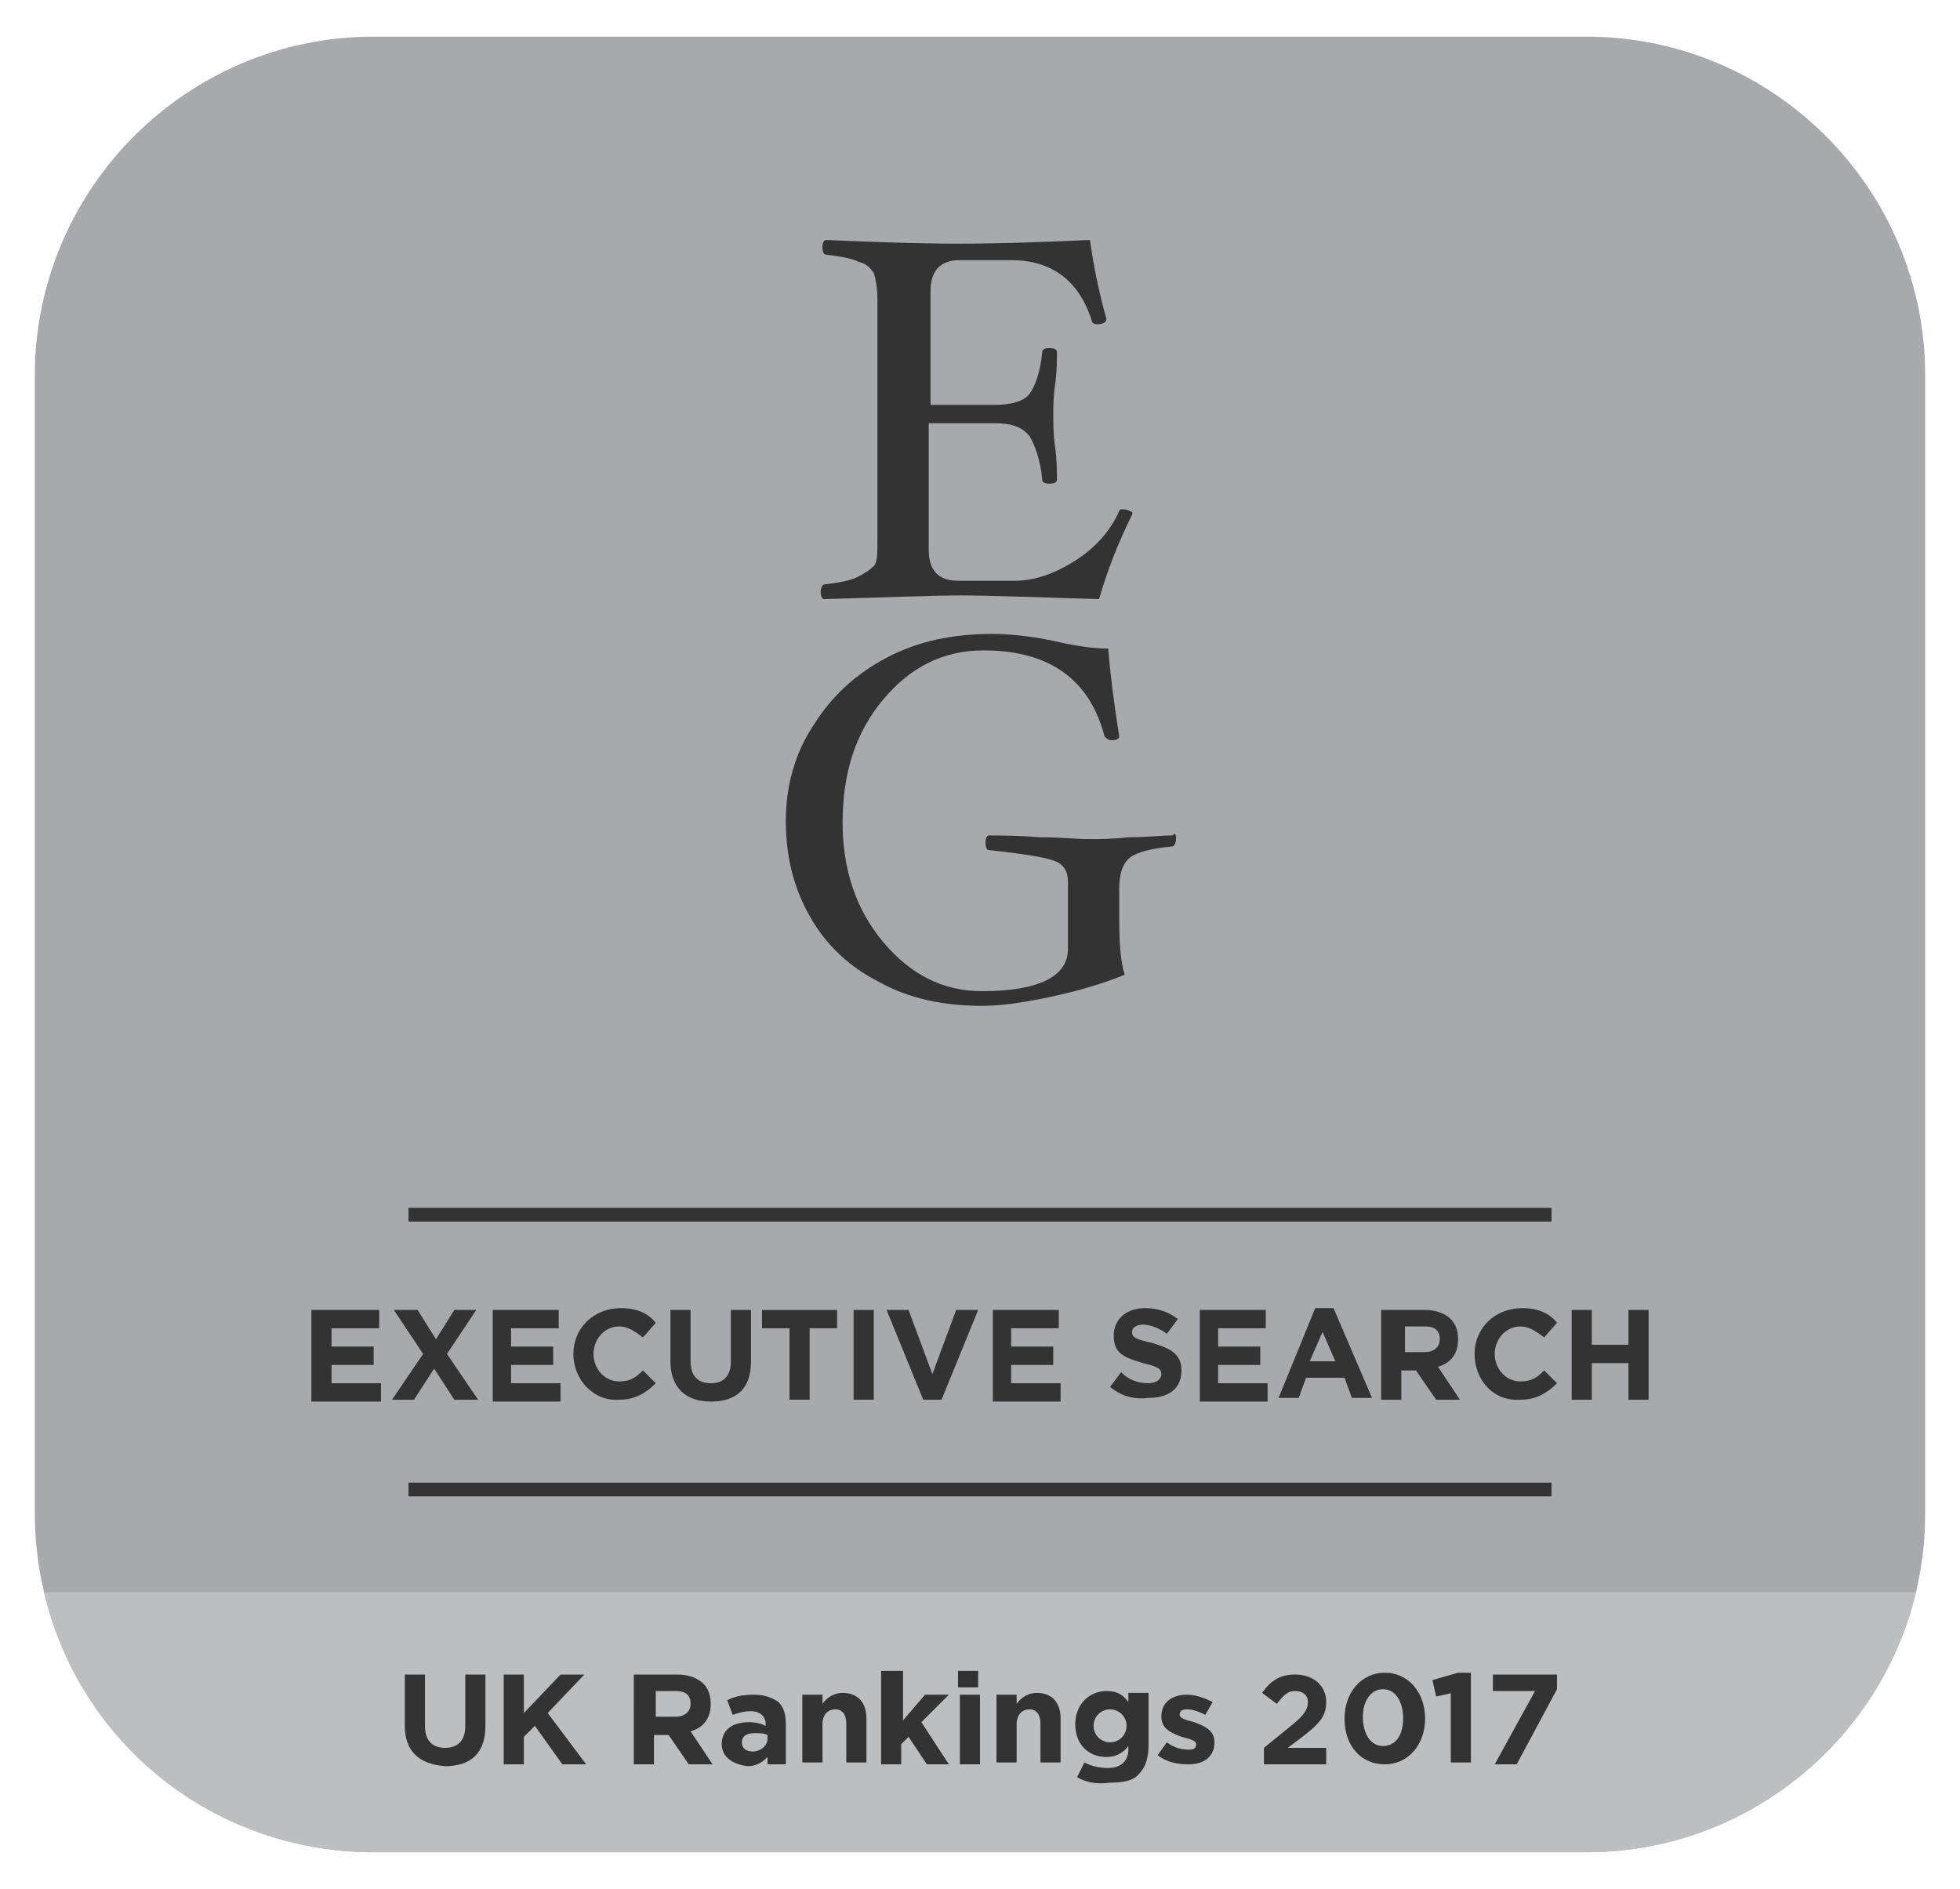 <?xml version="1.0" encoding="UTF-8"?>
<!-- Generator: Adobe Illustrator 23.0.4, SVG Export Plug-In . SVG Version: 6.00 Build 0)  -->
<svg xmlns="http://www.w3.org/2000/svg" xmlns:xlink="http://www.w3.org/1999/xlink" id="Layer_1" x="0px" y="0px" viewBox="0 0 107 103.1" style="enable-background:new 0 0 107 103.1;" xml:space="preserve">
<style type="text/css">
	.st0{fill:#BCBEC0;}
	.st1{fill:#A7A9AC;}
	.st2{fill:#939598;}
	.st3{fill:#231F20;}
	.st4{fill:#333333;}
	.st5{enable-background:new    ;}
	.st6{fill:#FFFFFF;}
	.st7{fill:none;}
	.st8{fill:none;stroke:#333333;stroke-width:0.75;stroke-miterlimit:10;}
</style>
<g>
	<path class="st1" d="M86.6,101.1H20.4c-10.2,0-18.5-8.3-18.5-18.5V20.5C1.9,10.3,10.2,2,20.4,2h66.2c10.2,0,18.5,8.3,18.5,18.5   v62.1C105.1,92.8,96.8,101.1,86.6,101.1z"></path>
	<rect x="1.3" y="71.5" class="st7" width="104.4" height="17"></rect>
	<g class="st5">
		<path class="st4" d="M17,71.5h3.7v1h-2.6v1h2.3v1h-2.3v1h2.7v1H17V71.5z"></path>
		<path class="st4" d="M26,71.5l-1.6,2.4l1.7,2.5h-1.3l-1.1-1.7l-1.1,1.7h-1.2l1.7-2.5l-1.6-2.4h1.3l1,1.6l1-1.6H26z"></path>
		<path class="st4" d="M26.8,71.5h3.7v1h-2.6v1h2.3v1h-2.3v1h2.7v1h-3.7V71.5z"></path>
		<path class="st4" d="M31.3,73.9L31.3,73.9c0-1.4,1.1-2.5,2.6-2.5c0.9,0,1.5,0.3,1.9,0.8l-0.7,0.8c-0.4-0.3-0.8-0.6-1.3-0.6    c-0.8,0-1.4,0.7-1.4,1.5v0c0,0.8,0.6,1.5,1.4,1.5c0.6,0,0.9-0.2,1.3-0.6l0.7,0.7c-0.5,0.5-1.1,0.9-2,0.9    C32.4,76.5,31.3,75.3,31.3,73.9z"></path>
		<path class="st4" d="M36.6,74.3v-2.8h1.1v2.8c0,0.8,0.4,1.2,1.1,1.2s1.1-0.4,1.1-1.2v-2.8h1.1v2.8c0,1.5-0.8,2.2-2.2,2.2    S36.6,75.7,36.6,74.3z"></path>
		<path class="st4" d="M43.1,72.5h-1.5v-1h4.1v1h-1.5v3.9h-1.1V72.5z"></path>
		<path class="st4" d="M46.6,71.5h1.1v4.9h-1.1V71.5z"></path>
		<path class="st4" d="M48.4,71.5h1.2l1.3,3.5l1.3-3.5h1.2l-2,4.9h-1L48.4,71.5z"></path>
		<path class="st4" d="M54.1,71.5h3.7v1h-2.6v1h2.3v1h-2.3v1h2.7v1h-3.7V71.5z"></path>
		<path class="st4" d="M60.6,75.7l0.6-0.8c0.4,0.4,0.9,0.6,1.5,0.6c0.4,0,0.7-0.2,0.7-0.5v0c0-0.3-0.2-0.4-1-0.6    c-1-0.3-1.6-0.5-1.6-1.5v0c0-0.9,0.7-1.5,1.7-1.5c0.7,0,1.3,0.2,1.8,0.6l-0.6,0.8c-0.4-0.3-0.9-0.5-1.3-0.5s-0.6,0.2-0.6,0.4v0    c0,0.3,0.2,0.4,1.1,0.6c1,0.3,1.6,0.6,1.6,1.5v0c0,1-0.7,1.5-1.8,1.5C61.9,76.4,61.2,76.2,60.6,75.7z"></path>
		<path class="st4" d="M65.4,71.5h3.7v1h-2.6v1h2.3v1h-2.3v1h2.7v1h-3.7V71.5z"></path>
		<path class="st4" d="M71.8,71.4h1l2.1,4.9h-1.1l-0.4-1.1h-2.1l-0.4,1.1h-1.1L71.8,71.4z M72.9,74.3l-0.7-1.6l-0.7,1.6H72.9z"></path>
		<path class="st4" d="M75.6,71.5h2.2c0.6,0,1.1,0.2,1.4,0.5c0.3,0.3,0.4,0.7,0.4,1.1v0c0,0.8-0.4,1.3-1.1,1.5l1.2,1.8h-1.3    l-1.1-1.6h-0.8v1.6h-1.1V71.5z M77.8,73.8c0.5,0,0.8-0.3,0.8-0.7v0c0-0.5-0.3-0.7-0.8-0.7h-1.1v1.4H77.8z"></path>
		<path class="st4" d="M80.5,73.9L80.5,73.9c0-1.4,1.1-2.5,2.6-2.5c0.9,0,1.5,0.3,1.9,0.8l-0.7,0.8c-0.4-0.3-0.8-0.6-1.3-0.6    c-0.8,0-1.4,0.7-1.4,1.5v0c0,0.8,0.6,1.5,1.4,1.5c0.6,0,0.9-0.2,1.3-0.6l0.7,0.7c-0.5,0.5-1.1,0.9-2,0.9    C81.5,76.5,80.5,75.3,80.5,73.9z"></path>
		<path class="st4" d="M85.8,71.5h1.1v1.9h2v-1.9H90v4.9h-1.1v-2h-2v2h-1.1V71.5z"></path>
	</g>
	<path class="st0" d="M2.4,86.9c1.9,8.2,9.2,14.2,18,14.2h66.2c8.7,0,16.1-6.1,18-14.2H2.4z"></path>
	<g class="st5">
		<path class="st4" d="M22.1,94.2v-2.8h1.1v2.8c0,0.8,0.4,1.2,1.1,1.2s1.1-0.4,1.1-1.2v-2.8h1.1v2.8c0,1.5-0.8,2.2-2.2,2.2    C22.9,96.3,22.1,95.6,22.1,94.2z"></path>
		<path class="st4" d="M27.5,91.4h1.1v2.1l2-2.1h1.3l-2,2.1l2.1,2.8h-1.3l-1.5-2.1l-0.6,0.6v1.5h-1.1V91.4z"></path>
		<path class="st4" d="M34.7,91.4H37c0.6,0,1.1,0.2,1.4,0.5c0.3,0.3,0.4,0.7,0.4,1.1v0c0,0.8-0.4,1.3-1.1,1.5l1.2,1.8h-1.3l-1.1-1.6    h-0.8v1.6h-1.1V91.4z M36.9,93.7c0.5,0,0.8-0.3,0.8-0.7v0c0-0.5-0.3-0.7-0.8-0.7h-1.1v1.4H36.9z"></path>
		<path class="st4" d="M39.4,95.2L39.4,95.2c0-0.8,0.6-1.2,1.5-1.2c0.4,0,0.7,0.1,0.9,0.2v-0.1c0-0.4-0.3-0.7-0.8-0.7    c-0.4,0-0.7,0.1-1,0.2l-0.3-0.8c0.4-0.2,0.8-0.3,1.5-0.3c0.6,0,1,0.2,1.3,0.4c0.3,0.3,0.4,0.7,0.4,1.2v2.2h-1v-0.4    c-0.3,0.3-0.6,0.5-1.1,0.5C40,96.3,39.4,95.9,39.4,95.2z M41.9,94.9v-0.2c-0.2-0.1-0.4-0.1-0.7-0.1c-0.5,0-0.7,0.2-0.7,0.5v0    c0,0.3,0.2,0.5,0.6,0.5C41.5,95.6,41.9,95.3,41.9,94.9z"></path>
		<path class="st4" d="M43.8,92.5h1.1V93c0.2-0.3,0.6-0.6,1.1-0.6c0.8,0,1.3,0.5,1.3,1.4v2.4h-1.1v-2.1c0-0.5-0.2-0.8-0.6-0.8    s-0.7,0.3-0.7,0.8v2.1h-1.1V92.5z"></path>
		<path class="st4" d="M48.2,91.2h1.1v2.7l1.2-1.4h1.3L50.3,94l1.5,2.3h-1.2l-1-1.5l-0.4,0.4v1.1h-1.1V91.2z"></path>
		<path class="st4" d="M52.3,91.2h1.1v0.9h-1.1V91.2z M52.4,92.5h1.1v3.8h-1.1V92.5z"></path>
		<path class="st4" d="M54.4,92.5h1.1V93c0.2-0.3,0.6-0.6,1.1-0.6c0.8,0,1.3,0.5,1.3,1.4v2.4h-1.1v-2.1c0-0.5-0.2-0.8-0.6-0.8    s-0.7,0.3-0.7,0.8v2.1h-1.1V92.5z"></path>
		<path class="st4" d="M58.8,97l0.4-0.8c0.4,0.2,0.8,0.3,1.3,0.3c0.7,0,1.1-0.4,1.1-1v-0.2c-0.3,0.4-0.7,0.6-1.2,0.6    c-0.9,0-1.7-0.6-1.7-1.8v0c0-1.1,0.8-1.8,1.7-1.8c0.6,0,0.9,0.2,1.2,0.6v-0.5h1.1v2.9c0,0.7-0.2,1.2-0.5,1.5    c-0.3,0.4-0.9,0.5-1.6,0.5C59.9,97.4,59.3,97.3,58.8,97z M61.5,94.2L61.5,94.2c0-0.5-0.4-0.9-0.9-0.9s-0.9,0.4-0.9,0.9v0    c0,0.5,0.4,0.9,0.9,0.9S61.5,94.7,61.5,94.2z"></path>
		<path class="st4" d="M63.2,95.8l0.5-0.7c0.4,0.3,0.8,0.4,1.2,0.4c0.3,0,0.4-0.1,0.4-0.3v0c0-0.2-0.4-0.3-0.8-0.4    c-0.5-0.2-1.1-0.4-1.1-1.1v0c0-0.8,0.6-1.2,1.4-1.2c0.5,0,1,0.2,1.4,0.4l-0.4,0.7c-0.4-0.2-0.7-0.3-1-0.3c-0.3,0-0.4,0.1-0.4,0.3    v0c0,0.2,0.4,0.3,0.8,0.4c0.5,0.2,1.1,0.4,1.1,1.1v0c0,0.8-0.6,1.2-1.4,1.2C64.3,96.3,63.7,96.2,63.2,95.8z"></path>
		<path class="st4" d="M69,95.4l1.6-1.3c0.6-0.5,0.8-0.8,0.8-1.2c0-0.4-0.3-0.6-0.7-0.6c-0.4,0-0.6,0.2-1,0.7l-0.8-0.6    c0.5-0.7,1-1,1.8-1c1,0,1.7,0.6,1.7,1.5v0c0,0.8-0.4,1.2-1.3,1.9l-0.8,0.6h2.1v0.9H69V95.4z"></path>
		<path class="st4" d="M73.4,93.8L73.4,93.8c0-1.4,0.9-2.5,2.2-2.5c1.3,0,2.2,1.1,2.2,2.5v0c0,1.4-0.9,2.5-2.2,2.5    S73.4,95.3,73.4,93.8z M76.6,93.8L76.6,93.8c0-0.9-0.4-1.6-1.1-1.6s-1.1,0.7-1.1,1.5v0c0,0.9,0.4,1.6,1.1,1.6S76.6,94.7,76.6,93.8    z"></path>
		<path class="st4" d="M79.3,92.4l-0.9,0.2l-0.2-0.9l1.4-0.4h0.7v4.9h-1.1V92.4z"></path>
		<path class="st4" d="M83.8,92.3h-2.3v-0.9H85v0.8l-2.2,4.1h-1.2L83.8,92.3z"></path>
	</g>
	<g>
		<g>
			<path class="st4" d="M64.2,45.8c0,0.2-0.1,0.4-0.2,0.4c-1.1,0.1-1.9,0.3-2.3,0.6s-0.6,0.9-0.6,1.7v1.7c0,1.4,0.1,2.4,0.3,3     c-1.2,0.5-2.6,0.9-4,1.2s-2.7,0.5-3.8,0.5c-2.1,0-4-0.4-5.6-1.3c-1.6-0.8-2.9-2-3.8-3.6s-1.3-3.3-1.3-5.2s0.5-3.7,1.5-5.2     c1-1.6,2.3-2.8,4-3.7s3.6-1.3,5.8-1.3c0.8,0,2,0.1,3.4,0.4c1.3,0.3,2.2,0.4,2.9,0.4c0.1,1.3,0.3,2.9,0.6,4.8     c0,0.1-0.1,0.2-0.4,0.2c-0.2,0-0.3-0.1-0.4-0.2c-0.8-3.1-3-4.7-6.6-4.7c-2.2,0-4,0.9-5.5,2.7s-2.2,4-2.2,6.7     c0,2.5,0.7,4.7,2.2,6.5s3.3,2.7,5.4,2.7c3.1,0,4.7-0.8,4.7-2.3v-3.7c0-0.5-0.2-0.9-0.7-1.1c-0.5-0.2-1.7-0.4-3.6-0.6     c-0.1,0-0.2-0.1-0.2-0.4c0-0.3,0.1-0.4,0.2-0.4c0.6,0,1.5,0,2.8,0.1c1.2,0,2,0.1,2.6,0.1s1.3,0,2.2-0.1c1,0,1.8-0.1,2.4-0.1     C64.2,45.4,64.2,45.6,64.2,45.8z"></path>
		</g>
		<g>
			<path class="st4" d="M61.8,28.1c-0.8,1.6-1.4,3.2-1.8,4.6c-3.5-0.1-6-0.2-7.5-0.2s-4,0.1-7.5,0.2c-0.1,0-0.2-0.1-0.2-0.4     c0-0.2,0.1-0.4,0.2-0.4c0.8-0.1,1.4-0.2,1.8-0.4s0.7-0.4,0.9-0.6s0.2-0.7,0.2-1.4V16.3c0-0.6-0.1-1.1-0.2-1.4     c-0.2-0.3-0.4-0.5-0.8-0.6c-0.4-0.2-1-0.3-1.8-0.4c-0.1,0-0.2-0.1-0.2-0.4s0.1-0.4,0.2-0.4c2.4,0.1,4.8,0.2,7.2,0.2     c2.5,0,4.9-0.1,7.2-0.2c0.2,1.4,0.5,2.9,0.9,4.3c0,0.2-0.2,0.3-0.5,0.3c-0.2,0-0.3-0.1-0.3-0.2c-0.7-2.2-2.2-3.3-4.4-3.3h-2.8     c-1.1,0-1.6,0.6-1.6,1.7v6.2h3.5c0.9,0,1.6-0.2,1.9-0.6c0.3-0.4,0.6-1.2,0.7-2.3c0-0.1,0.1-0.2,0.4-0.2s0.4,0.1,0.4,0.2     c0,0.5,0,1.1-0.1,1.8s-0.1,1.2-0.1,1.7c0,0.4,0,1,0.1,1.7s0.1,1.3,0.1,1.8c0,0.1-0.1,0.2-0.4,0.2s-0.4-0.1-0.4-0.2     c-0.1-1.1-0.4-1.9-0.7-2.4c-0.4-0.5-1-0.7-1.9-0.7h-3.6V30c0,1.1,0.5,1.7,1.6,1.7h3.1c1.1,0,2.2-0.4,3.3-1.1     c1.1-0.7,1.9-1.6,2.4-2.7c0-0.1,0.1-0.1,0.2-0.1s0.2,0,0.4,0.1S61.8,28,61.8,28.1z"></path>
		</g>
	</g>
	<line class="st8" x1="22.3" y1="66.3" x2="84.7" y2="66.3"></line>
	<line class="st8" x1="22.3" y1="81.3" x2="84.7" y2="81.3"></line>
</g>
</svg>
